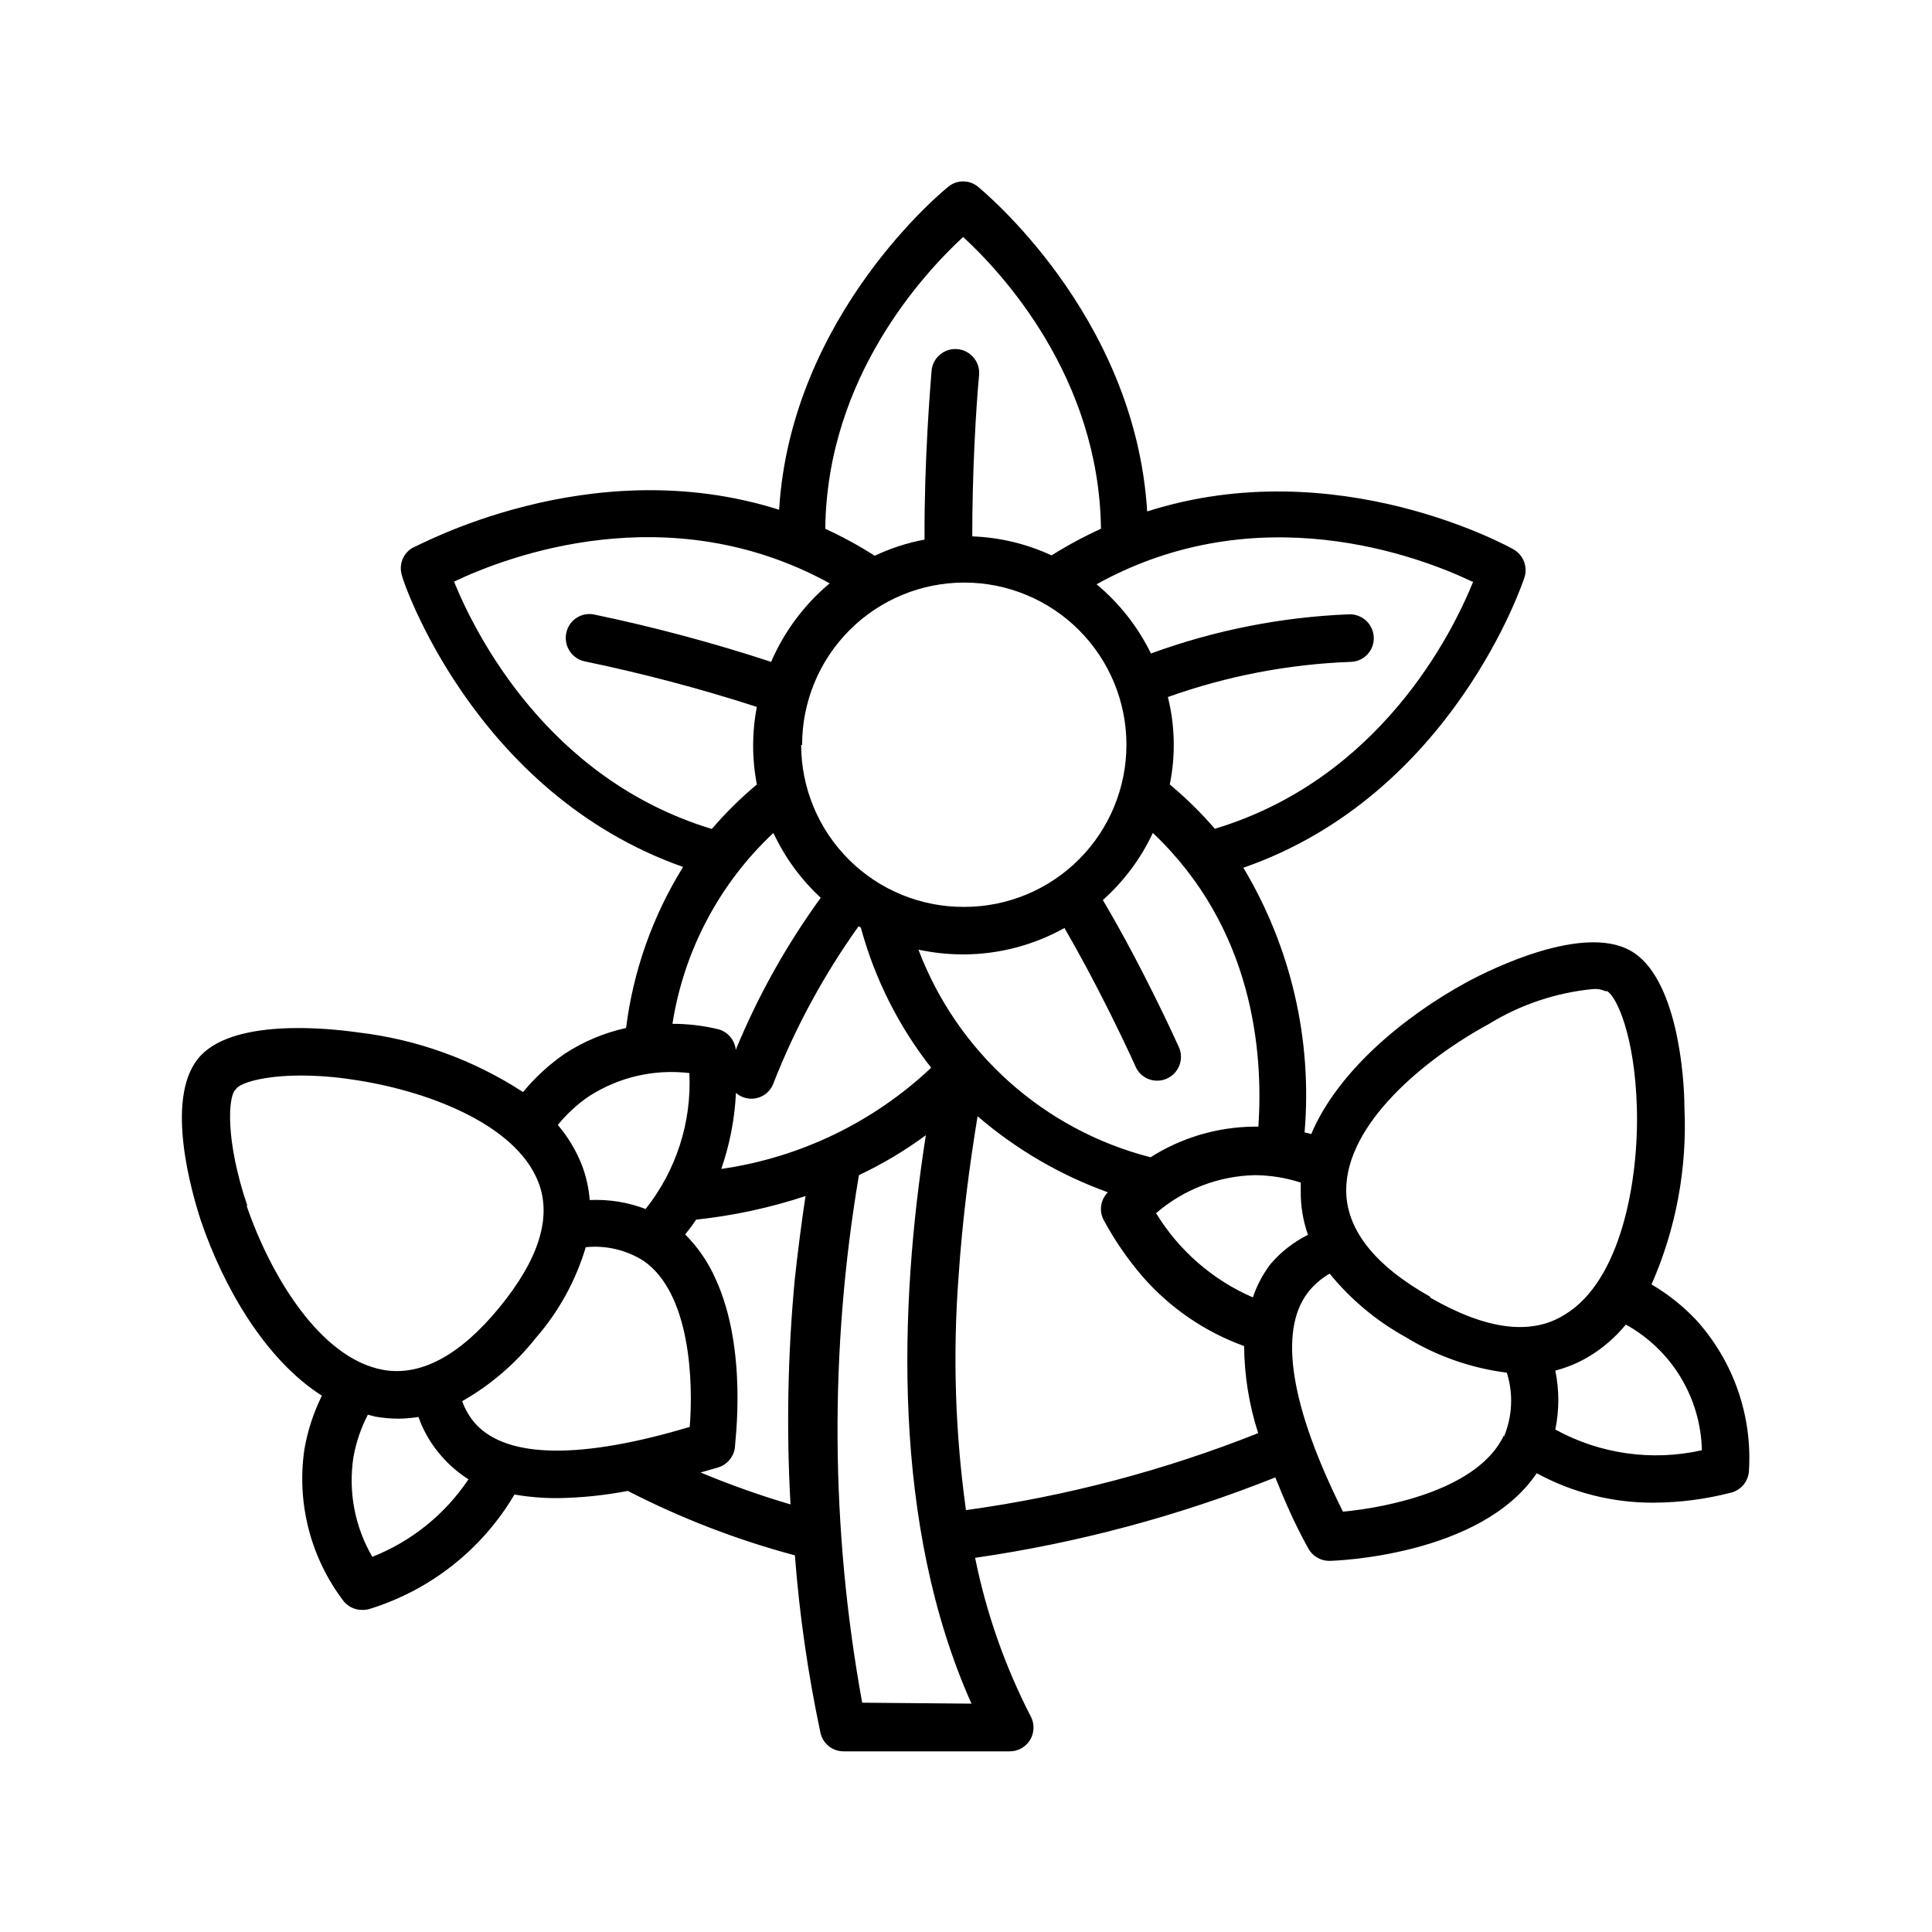 <?xml version="1.0" encoding="UTF-8"?>
<!-- Uploaded to: SVG Repo, www.svgrepo.com, Generator: SVG Repo Mixer Tools -->
<svg fill="#000000" width="800px" height="800px" version="1.1" viewBox="144 144 512 512" xmlns="http://www.w3.org/2000/svg">
 <path d="m581.67 484.39c6.504-14.781 9.488-30.875 8.715-47.004 0-8.062-1.914-34.66-14.41-41.516-12.496-6.852-36.074 4.535-43.176 8.363-16.676 9.07-34.309 23.68-41.312 40.305l-1.762-0.453c2.082-24.5-3.594-49.035-16.223-70.129 55.57-19.297 74.262-76.227 74.516-76.984 0.867-2.82-0.32-5.871-2.875-7.356-0.656-0.402-46.703-26.199-97.133-10.078-3.176-52.344-44.285-85.543-44.891-86.098-2.266-1.82-5.492-1.82-7.758 0-0.605 0.453-41.715 33.656-44.891 85.648-50.383-15.973-96.48 10.078-97.133 10.078v-0.004c-2.547 1.488-3.719 4.547-2.82 7.356 0 0.754 18.895 57.637 74.512 77.234-8.059 12.969-13.215 27.523-15.113 42.672-5.832 1.289-11.379 3.629-16.375 6.902-4.086 2.848-7.766 6.234-10.934 10.078-13.191-8.586-28.195-14-43.828-15.82-7.809-1.109-33.703-3.879-42.371 7.055-8.664 10.934-1.664 35.266 0.855 42.926 5.945 17.48 17.027 36.777 32.043 46.301v-0.004c-2.219 4.488-3.781 9.273-4.637 14.207-2.102 14.293 1.66 28.828 10.43 40.305 1.242 1.492 3.098 2.328 5.039 2.269 0.719 0.004 1.438-0.113 2.113-0.355 16-5.019 29.566-15.789 38.09-30.227 3.691 0.645 7.438 0.965 11.184 0.957 6.328-0.07 12.633-0.711 18.844-1.914 14.109 7.258 28.957 12.984 44.285 17.078 1.207 15.766 3.465 31.438 6.75 46.906 0.578 2.934 3.156 5.043 6.148 5.035h44.031c2.207 0.008 4.254-1.145 5.398-3.031 1.145-1.887 1.219-4.234 0.195-6.188-6.84-13.273-11.809-27.43-14.762-42.066 27.266-3.941 53.965-11.098 79.551-21.312 2.367 5.894 5.039 12.141 8.664 18.691 1.086 2.09 3.238 3.41 5.594 3.426 1.715 0 40.305-1.359 55.016-23.227 9.535 5.191 20.23 7.879 31.086 7.809 6.902-0.043 13.773-0.938 20.453-2.668 2.562-0.664 4.434-2.859 4.688-5.492 1.008-14.781-4.051-29.336-14.008-40.305-3.469-3.664-7.438-6.82-11.789-9.371zm-104.19-41.816h-1.258c-9.68 0.109-19.137 2.918-27.309 8.113-28.238-7.231-51.188-27.758-61.516-55.02 3.894 0.832 7.859 1.254 11.84 1.262 9.402-0.004 18.648-2.414 26.855-7.004 8.062 13.906 15.418 29.121 18.844 36.727h-0.004c0.992 2.285 3.254 3.754 5.746 3.731 0.887 0.012 1.766-0.18 2.566-0.555 3.172-1.422 4.59-5.141 3.176-8.312-0.605-1.309-9.32-20.707-20.152-38.996 5.57-4.973 10.078-11.023 13.25-17.785 26.602 25.191 29.32 57.988 27.961 77.84zm-120.91-101.16c-0.012-11.402 4.508-22.344 12.562-30.414 8.059-8.07 18.992-12.609 30.395-12.613 11.406-0.004 22.344 4.523 30.406 12.59 8.062 8.062 12.59 19 12.586 30.402-0.004 11.402-4.539 22.34-12.609 30.395-8.07 8.059-19.012 12.578-30.414 12.562-11.426 0.055-22.398-4.441-30.5-12.496-8.102-8.055-12.664-19.004-12.68-30.426zm177.84-43.277c-5.594 13.855-24.789 52.348-68.469 65.496-3.648-4.238-7.641-8.164-11.938-11.742 1.562-7.664 1.391-15.582-0.504-23.172 15.617-5.574 31.996-8.719 48.566-9.32 1.668-0.066 3.238-0.797 4.363-2.027s1.715-2.859 1.633-4.523c-0.164-3.488-3.113-6.188-6.602-6.047-17.914 0.719-35.609 4.223-52.445 10.379-3.457-7.059-8.367-13.309-14.41-18.34 42.723-23.727 85.496-7.406 99.555-0.703zm-135.17-91.34c10.176 9.371 36.023 37.027 36.527 77.332-4.519 2.055-8.895 4.414-13.098 7.055-6.598-3.066-13.742-4.781-21.012-5.039 0-16.93 0.957-33.555 1.812-42.773h0.004c0.305-3.477-2.266-6.543-5.746-6.852-3.477-0.305-6.543 2.266-6.852 5.742-0.301 3.93-1.965 23.426-1.863 44.738-4.566 0.855-9.004 2.293-13.199 4.285-4.195-2.688-8.574-5.078-13.102-7.156 0.406-40.305 26.402-67.961 36.527-77.332zm-134.92 91.34c14.055-6.699 56.828-23.023 99.555 0.453h-0.004c-6.723 5.629-12.039 12.754-15.516 20.809-15.391-5.051-31.051-9.238-46.906-12.547-1.652-0.34-3.371 0.008-4.766 0.957-1.395 0.945-2.348 2.418-2.641 4.082-0.645 3.434 1.605 6.746 5.039 7.406 15.367 3.195 30.555 7.215 45.492 12.039-1.309 6.789-1.309 13.766 0 20.555-4.297 3.598-8.289 7.539-11.938 11.793-43.48-13.203-62.676-51.691-68.316-65.547zm84.637 66.602c3.035 6.484 7.293 12.32 12.547 17.18-9.078 12.496-16.641 26.027-22.52 40.305-0.254-2.57-2.051-4.727-4.535-5.441-4.008-0.973-8.117-1.465-12.242-1.461 3.023-19.371 12.441-37.176 26.75-50.582zm-48.715 69.68c7.852-5.012 17.199-7.148 26.449-6.047 0.633 13.016-3.484 25.816-11.59 36.023-4.723-1.797-9.762-2.602-14.812-2.371-0.254-3.152-0.949-6.254-2.062-9.219-1.531-3.887-3.691-7.496-6.398-10.68 2.41-2.965 5.246-5.562 8.414-7.707zm-90.688 29.121c-5.894-17.383-5.039-28.719-3.273-30.633l0.352-0.402c1.109-1.512 7.152-3.477 17.18-3.477 4.519 0.016 9.035 0.371 13.504 1.055 18.992 2.719 43.277 11.488 49.375 27.258 3.629 9.371 0 20.555-10.43 33.25-10.43 12.695-20.906 18.238-30.781 16.426-16.781-3.074-29.93-25.34-36.129-43.48zm33.152 93.105v-0.004c-4.676-7.992-6.453-17.352-5.039-26.5 0.703-3.918 1.992-7.703 3.828-11.234l1.914 0.504c2.047 0.359 4.121 0.543 6.199 0.555 1.77-0.027 3.539-0.18 5.289-0.453 1.363 3.859 3.469 7.422 6.195 10.477 2.055 2.34 4.43 4.375 7.055 6.047-6.242 9.328-15.191 16.52-25.645 20.605zm84.289-34.562c-28.816 8.664-48.465 8.465-56.879-0.656h-0.004c-1.598-1.773-2.832-3.848-3.629-6.098 7.488-4.262 14.094-9.926 19.449-16.676 6.113-6.996 10.648-15.227 13.301-24.133 5.406-0.555 10.84 0.742 15.414 3.68 12.293 8.613 13.102 31.84 12.145 43.879zm27.656-39.352c-1.891 19.93-2.277 39.969-1.16 59.953-8.09-2.383-16.047-5.211-23.828-8.461l4.734-1.359v-0.004c2.277-0.727 3.953-2.676 4.332-5.035 0-1.309 3.527-25.996-5.039-44.789-1.941-4.434-4.691-8.465-8.109-11.891 1.008-1.258 1.965-2.519 2.922-3.93 9.852-1.047 19.562-3.141 28.969-6.246-1.109 7.254-2.016 14.609-2.82 21.762zm-19.496-28.969c2.246-6.496 3.555-13.281 3.879-20.152 0.555 0.508 1.203 0.902 1.914 1.16 0.691 0.254 1.426 0.391 2.164 0.402 2.656 0 5.019-1.676 5.894-4.18 5.773-14.711 13.336-28.656 22.523-41.516l0.605 0.352h-0.004c3.664 13.5 10.004 26.129 18.641 37.133-15.305 14.434-34.695 23.793-55.52 26.801zm37.332 141.47v0.004c-8.41-46.199-8.699-93.512-0.859-139.81 6.238-2.945 12.18-6.488 17.734-10.582-7.106 45.344-9.07 103.23 12.09 150.64zm27.508-51.035c-2.863-20.492-3.523-41.234-1.965-61.867 1.008-15.113 2.871-29.32 5.039-42.523l-0.004 0.004c10.184 8.762 21.879 15.59 34.512 20.152l-0.301 0.352c-1.723 1.996-2.004 4.859-0.707 7.152 2.832 5.231 6.211 10.145 10.078 14.664 7.281 8.402 16.598 14.805 27.055 18.59 0.066 7.836 1.324 15.613 3.727 23.074-24.895 9.895-50.895 16.746-77.434 20.402zm80.609-65.09c-1.98 2.644-3.527 5.586-4.586 8.715-10.645-4.617-19.602-12.414-25.645-22.32 7.309-6.316 16.594-9.879 26.25-10.074 4.106 0.039 8.184 0.703 12.09 1.965v2.168-0.004c-0.055 3.981 0.594 7.938 1.914 11.691-3.844 1.906-7.254 4.582-10.023 7.859zm61.918 45.344c-6.699 14.105-30.23 18.992-42.621 20.152-13.906-27.809-17.129-47.812-9.32-58.039h-0.004c1.586-2.043 3.555-3.754 5.797-5.039 5.578 6.848 12.418 12.559 20.152 16.828 8.16 5.008 17.297 8.219 26.801 9.418 1.75 5.559 1.48 11.551-0.754 16.93zm-19.547-36.828c-14.715-8.266-22.219-17.836-22.219-28.215 0-17.48 20.504-34.66 37.887-44.082v-0.004c8.379-5.137 17.82-8.289 27.605-9.219 1.09-0.078 2.18 0.109 3.176 0.555h0.453c2.469 1.309 7.356 11.688 7.91 30.832 0.555 19.145-4.133 45.949-19.145 54.914-8.867 5.594-20.859 3.984-35.621-4.531zm33.199 35.215c1.059-5.152 1.059-10.465 0-15.617 3.133-0.82 6.133-2.074 8.918-3.731 3.715-2.246 7.019-5.106 9.773-8.465 12.164 6.723 19.84 19.406 20.152 33.305-13.184 2.965-27 1.012-38.844-5.492z"/>
</svg>